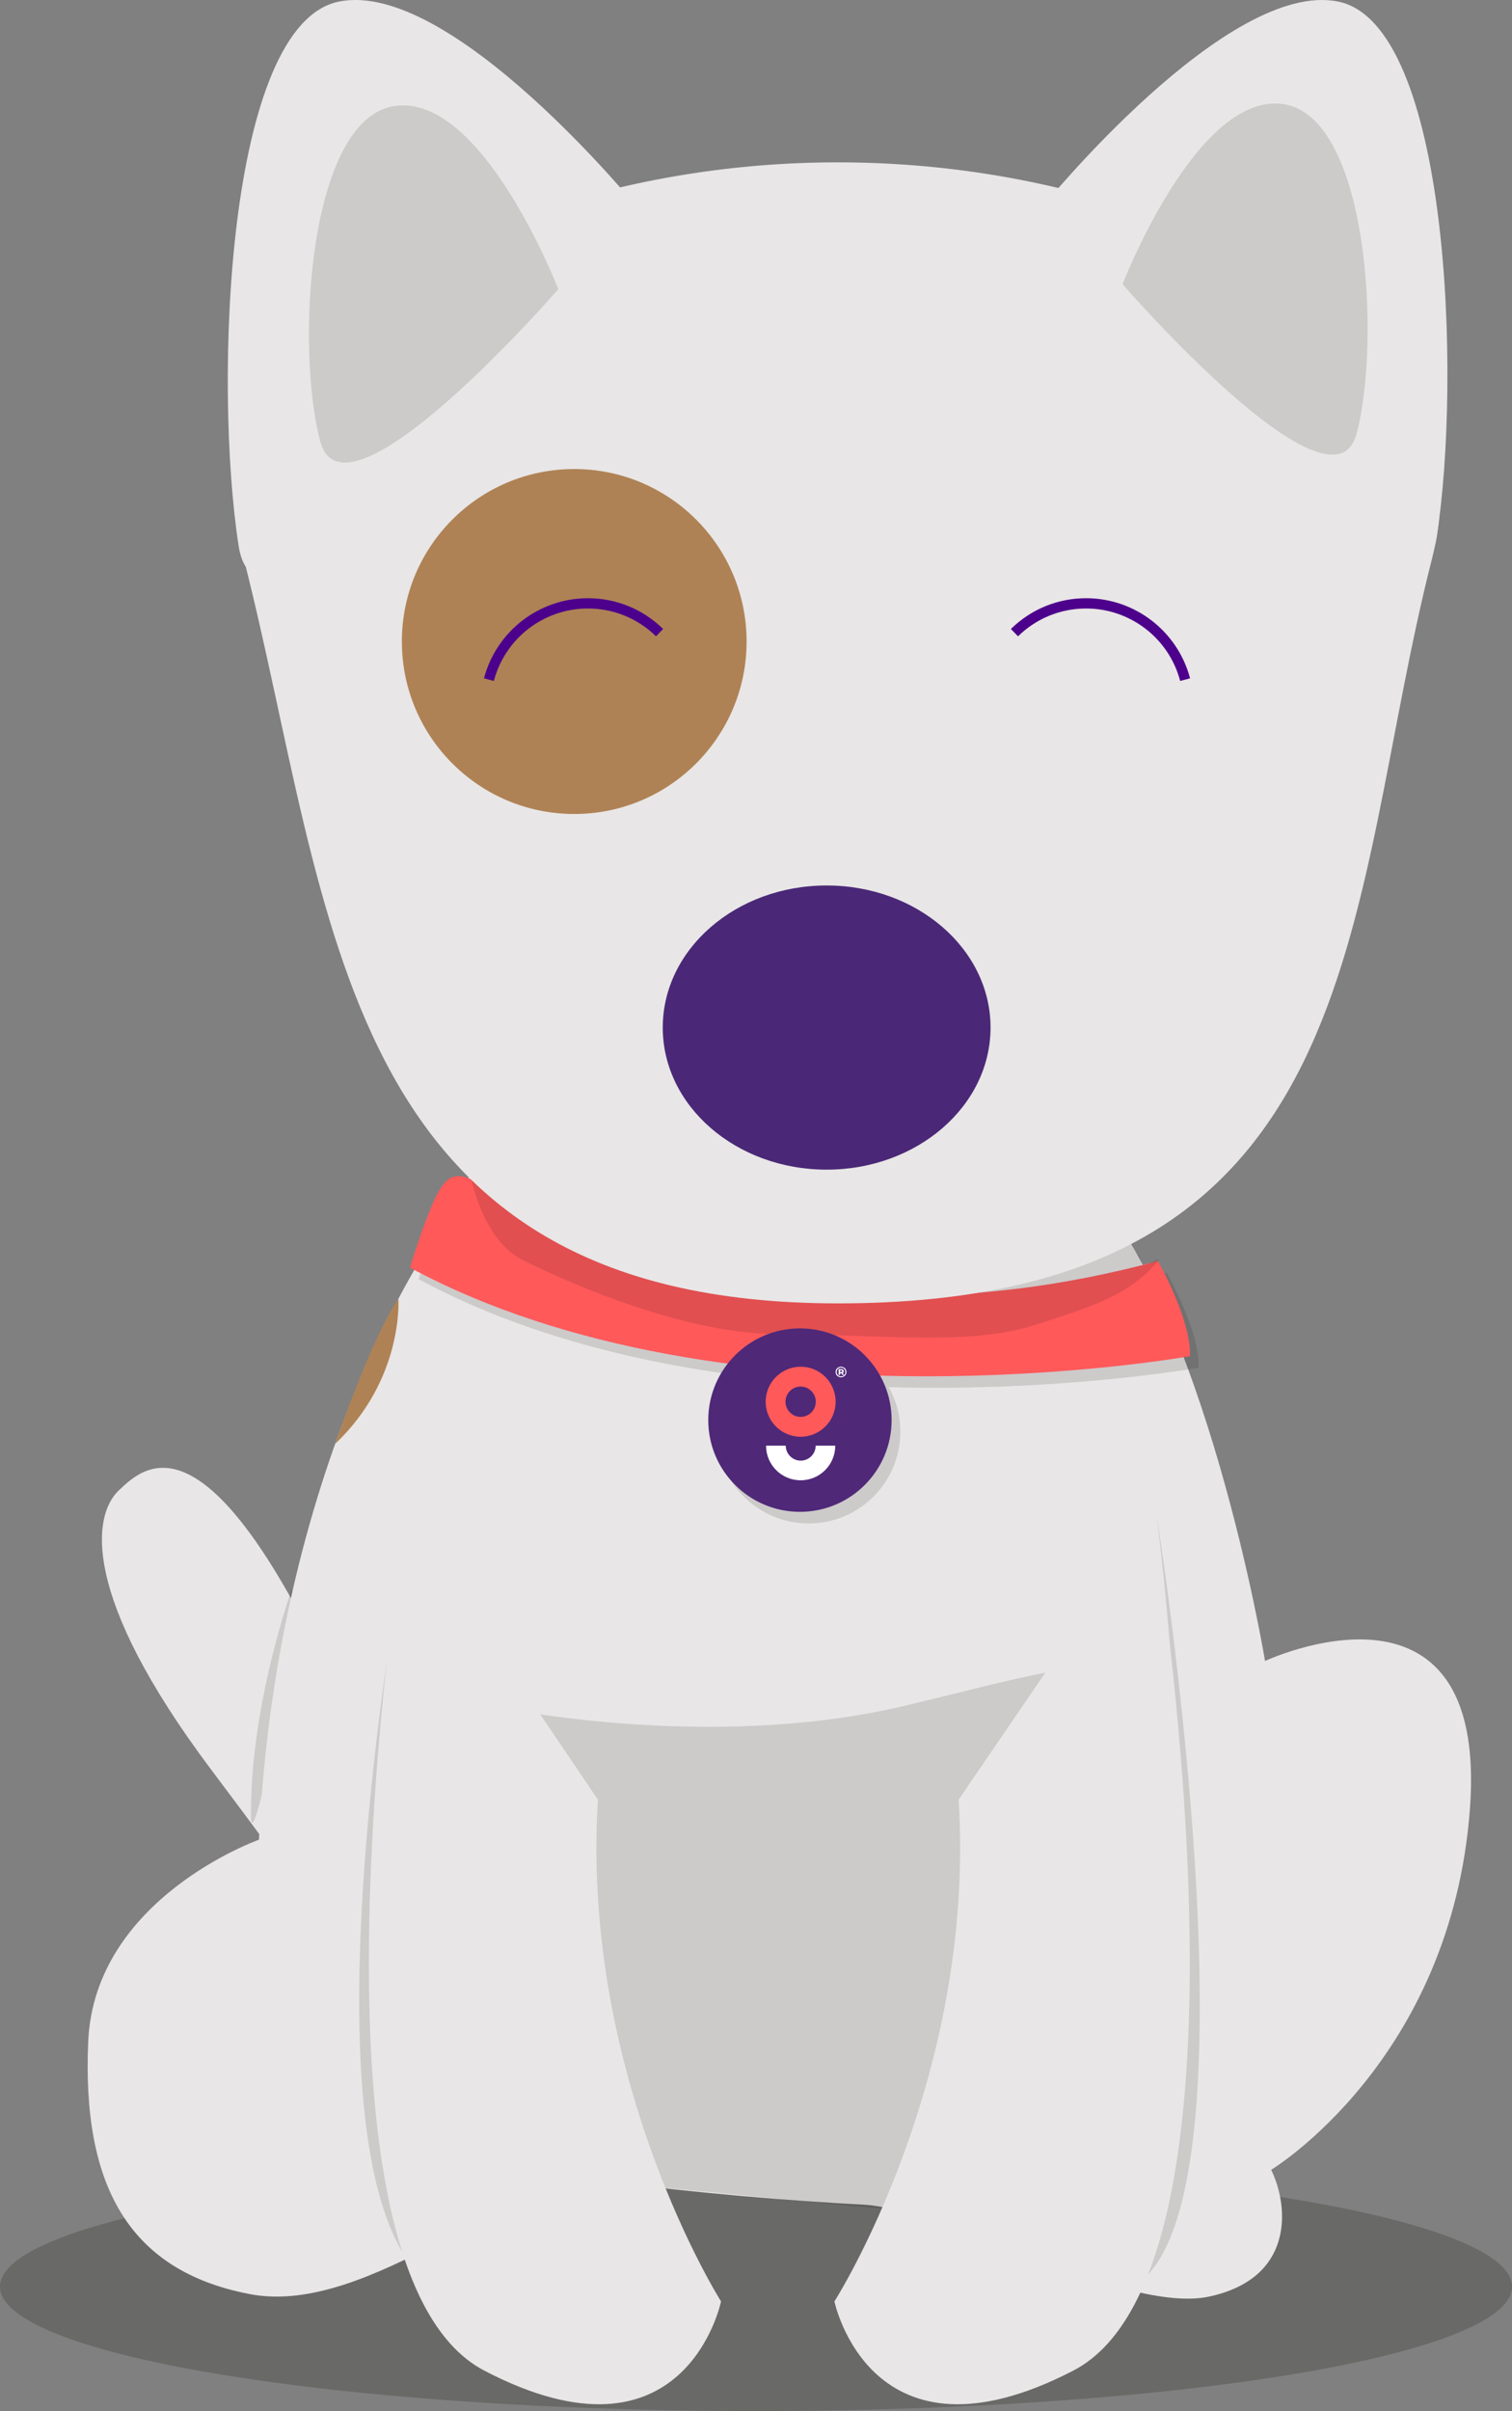 <?xml version="1.0" encoding="UTF-8"?>
<svg id="Capa_2" data-name="Capa 2" xmlns="http://www.w3.org/2000/svg" viewBox="0 0 235.53 375.35">
  <rect x="0" y="0" width="235.53" height="375.35" fill="#808080" stroke="none"/>
  <defs>
    <style>
      .cls-1 {
        fill: #e8e6e6;
      }

      .cls-2 {
        fill: #fff;
      }

      .cls-3 {
        fill: #ff595a;
      }

      .cls-4 {
        fill: #af8255;
      }

      .cls-5 {
        fill: #4d008c;
      }

      .cls-6 {
        fill: #4a2877;
      }

      .cls-7 {
        fill: #4f2878;
      }

      .cls-8 {
        fill: #171510;
        opacity: .13;
      }

      .cls-9 {
        fill: #13130a;
        opacity: .2;
      }
    </style>
  </defs>
  <g id="Capa_2-2" data-name="Capa 2">
    <g>
      <path class="cls-1" d="m81.25,295.68c-12.54-9.12-22.91-20.5-30.39-36.13-19.2-40.14-28.43-31.28-32.39-27.49-3.96,3.8-6.12,16.14,14.54,43.59,11.85,15.75,22.27,30.16,29,39.58,6.48-6.33,12.73-13.14,19.23-19.55Z"/>
      <path class="cls-8" d="m45.49,247.29s-6.58,18.24-6.39,35.56c.07,6.96,7.28-27.06,6.39-35.56Z"/>
      <ellipse class="cls-9" cx="117.77" cy="355.98" rx="117.77" ry="19.37"/>
      <path class="cls-1" d="m68.88,190.86s-25.63,34.47-28.54,95.54c0,0-25.63,9.07-26.6,31.44-.97,22.37,6.29,35.68,25.15,39.3,18.86,3.63,41.6-19.35,55.62-17.54,14.03,1.81,28.54,3.02,40.15,3.63,11.61.6,40.63,17.1,53.69,14.3,13.06-2.81,12.58-13.69,9.67-19.74,0,0,28.05-16.93,30.96-56.23,2.9-39.3-31.92-22.98-31.92-22.98,0,0-9.19-55.63-29.02-76.19s-91.9-18.74-99.15,8.47Z"/>
      <path class="cls-8" d="m76.34,265.53s33.53,7.42,64.71,0c31.19-7.42,42.1-13.06,42.1,15.96s-1.25,58.7-7.49,62.73c-6.24,4.03-59.5-2.84-75.93-3.88-16.34-1.03-40.4,4.76-40.99-16-.65-23,17.6-58.81,17.6-58.81Z"/>
      <path class="cls-8" d="m62.75,242.99s-18.14,97.55,4.84,113.07c18.7,12.63,10.28-2.02,10.28-2.02,0,0-15.88-87.68-15.12-111.06Z"/>
      <path class="cls-1" d="m63.2,235.93s-19.05,116.8,12.25,133.13c31.3,16.33,36.87-10.78,36.87-10.78,0,0-21.9-34.57-19.18-78.11"/>
      <path class="cls-8" d="m180.17,235.93s16.33,101.76-1.9,118.72c-18.23,16.96-15.95,3.13-15.95,3.13,0,0,30.66-19.57,17.85-121.85Z"/>
      <path class="cls-1" d="m179.54,235.93s19.22,116.8-12.36,133.13c-31.57,16.33-37.2-10.78-37.2-10.78,0,0,22.1-34.57,19.35-78.11"/>
      <path class="cls-4" d="m62.06,202.2s.86,12.42-9.84,22.57c0,0,5.62-16.45,9.84-22.57Z"/>
      <path class="cls-8" d="m181.75,198.12c-60.26,16.26-98.95-9.15-102.48-10.7-6.68-2.94-7.98-5.02-11.38,3.88-1.49,3.91-2.68,7.84-2.68,7.84,15.31,8.25,32.74,12.71,49.53,14.95-1.91,2.43-3.05,5.48-3.05,8.8,0,7.89,6.39,14.28,14.28,14.28s14.28-6.39,14.28-14.28c0-2.52-.66-4.89-1.81-6.94,27.19.76,48.25-3.02,48.25-3.02,0,0,.72-4.33-4.95-14.82Z"/>
      <path class="cls-3" d="m77.91,185.61c3.53,1.55,42.22,26.96,102.48,10.7,5.66,10.49,4.95,14.82,4.95,14.82,0,0-71.86,12.93-121.48-13.79,0,0,1.19-3.94,2.68-7.84,3.4-8.9,4.7-6.82,11.38-3.88Z"/>
      <path class="cls-8" d="m72.55,178.93s1.19,13.27,8.79,17.18c0,0,22.11,11.48,39.6,11.58,17.68.1,30.3,1.88,40.73-1.56,7.7-2.54,14.22-4.33,18.72-9.83.83-1.02-2.28,1.28-2.49.54-.55-1.88-.95-1.47-1.53-3.28-4.47-13.95-103.81-14.63-103.81-14.63Z"/>
      <g>
        <path class="cls-1" d="m177.78,32.97c-30.34-10.26-64.17-10.26-94.51,0-26.4,8.93-52.66,25.2-45.29,54.05,13.94,54.6,14.23,115.89,92.54,115.89,83.81,0,78.6-61.29,92.54-115.89,7.37-28.85-18.89-45.12-45.29-54.05Z"/>
        <ellipse class="cls-6" cx="128.77" cy="159.97" rx="25.53" ry="22.12"/>
        <circle class="cls-4" cx="89.45" cy="99.87" r="26.85"/>
        <path class="cls-5" d="m76.93,106.01l-1.54-.41c1.94-7.34,8.59-12.47,16.19-12.47,4.41,0,8.57,1.7,11.72,4.79l-1.11,1.14c-2.85-2.79-6.62-4.33-10.61-4.33-6.88,0-12.9,4.64-14.65,11.28Z"/>
        <path class="cls-5" d="m183.84,106.01l1.54-.41c-1.94-7.34-8.59-12.47-16.19-12.47-4.41,0-8.57,1.7-11.72,4.79l1.11,1.14c2.85-2.79,6.62-4.33,10.61-4.33,6.88,0,12.9,4.64,14.65,11.28Z"/>
        <g>
          <path class="cls-1" d="m162.43,32.15S191.21-3.3,208.47.25c17.26,3.54,19.18,58.48,15.34,83.29-3.84,24.81-61.38-51.39-61.38-51.39Z"/>
          <path class="cls-8" d="m174.86,44.25s11.51-29.83,24.93-28.06c13.43,1.77,15.34,37.22,11.51,51.39-3.84,14.18-36.44-23.34-36.44-23.34Z"/>
        </g>
        <g>
          <path class="cls-1" d="m99.61,32.7S70.34-3.35,52.78.25c-17.56,3.61-19.51,59.49-15.61,84.73,3.9,25.24,62.44-52.28,62.44-52.28Z"/>
          <path class="cls-8" d="m86.97,45.02s-11.71-30.34-25.36-28.54c-13.66,1.8-15.61,37.86-11.71,52.28,3.9,14.42,37.07-23.74,37.07-23.74Z"/>
        </g>
      </g>
      <circle class="cls-7" cx="124.61" cy="221.08" r="14.28"/>
      <g>
        <g>
          <path class="cls-3" d="m124.72,215.86c1.3,0,2.36,1.06,2.36,2.36s-1.06,2.36-2.36,2.36-2.36-1.06-2.36-2.36,1.06-2.36,2.36-2.36m0-3.09c-3.01,0-5.45,2.44-5.45,5.45s2.44,5.45,5.45,5.45,5.45-2.44,5.45-5.45-2.44-5.45-5.45-5.45h0Z"/>
          <path class="cls-2" d="m119.33,225.06c0,2.98,2.41,5.39,5.39,5.39s5.39-2.41,5.39-5.39h-3.05c0,1.29-1.05,2.33-2.33,2.33s-2.33-1.05-2.33-2.33h-3.05Z"/>
        </g>
        <path class="cls-2" d="m131.44,212.88c.13.07.23.17.3.29.07.12.11.26.11.41s-.04.29-.11.42c-.07.13-.18.23-.31.3-.13.07-.27.11-.43.11s-.3-.04-.43-.11c-.13-.07-.23-.17-.3-.3-.07-.13-.11-.26-.11-.41s.04-.29.11-.41c.07-.13.18-.22.3-.3.13-.07.27-.11.43-.11s.3.04.43.11Zm-.09,1.29c.1-.06.19-.14.25-.24.06-.1.09-.22.09-.34s-.03-.24-.09-.34c-.06-.1-.14-.18-.24-.24-.1-.06-.22-.09-.35-.09s-.25.03-.35.09c-.1.06-.18.14-.24.24-.06.1-.09.22-.09.34s.03.24.09.34c.06.1.14.18.24.24.1.06.22.09.35.09s.24-.03.35-.09Zm.05-.54s-.07.08-.13.11l.2.3h-.25l-.17-.26h-.17v.26h-.25v-.9h.4c.13,0,.22.03.3.09.07.06.11.14.11.23,0,.07-.01.12-.04.17Zm-.38-.03c.06,0,.1-.01.13-.04s.05-.06.05-.1-.02-.08-.05-.1c-.03-.02-.07-.04-.13-.04h-.14v.28h.14Z"/>
      </g>
    </g>
  </g>
</svg>